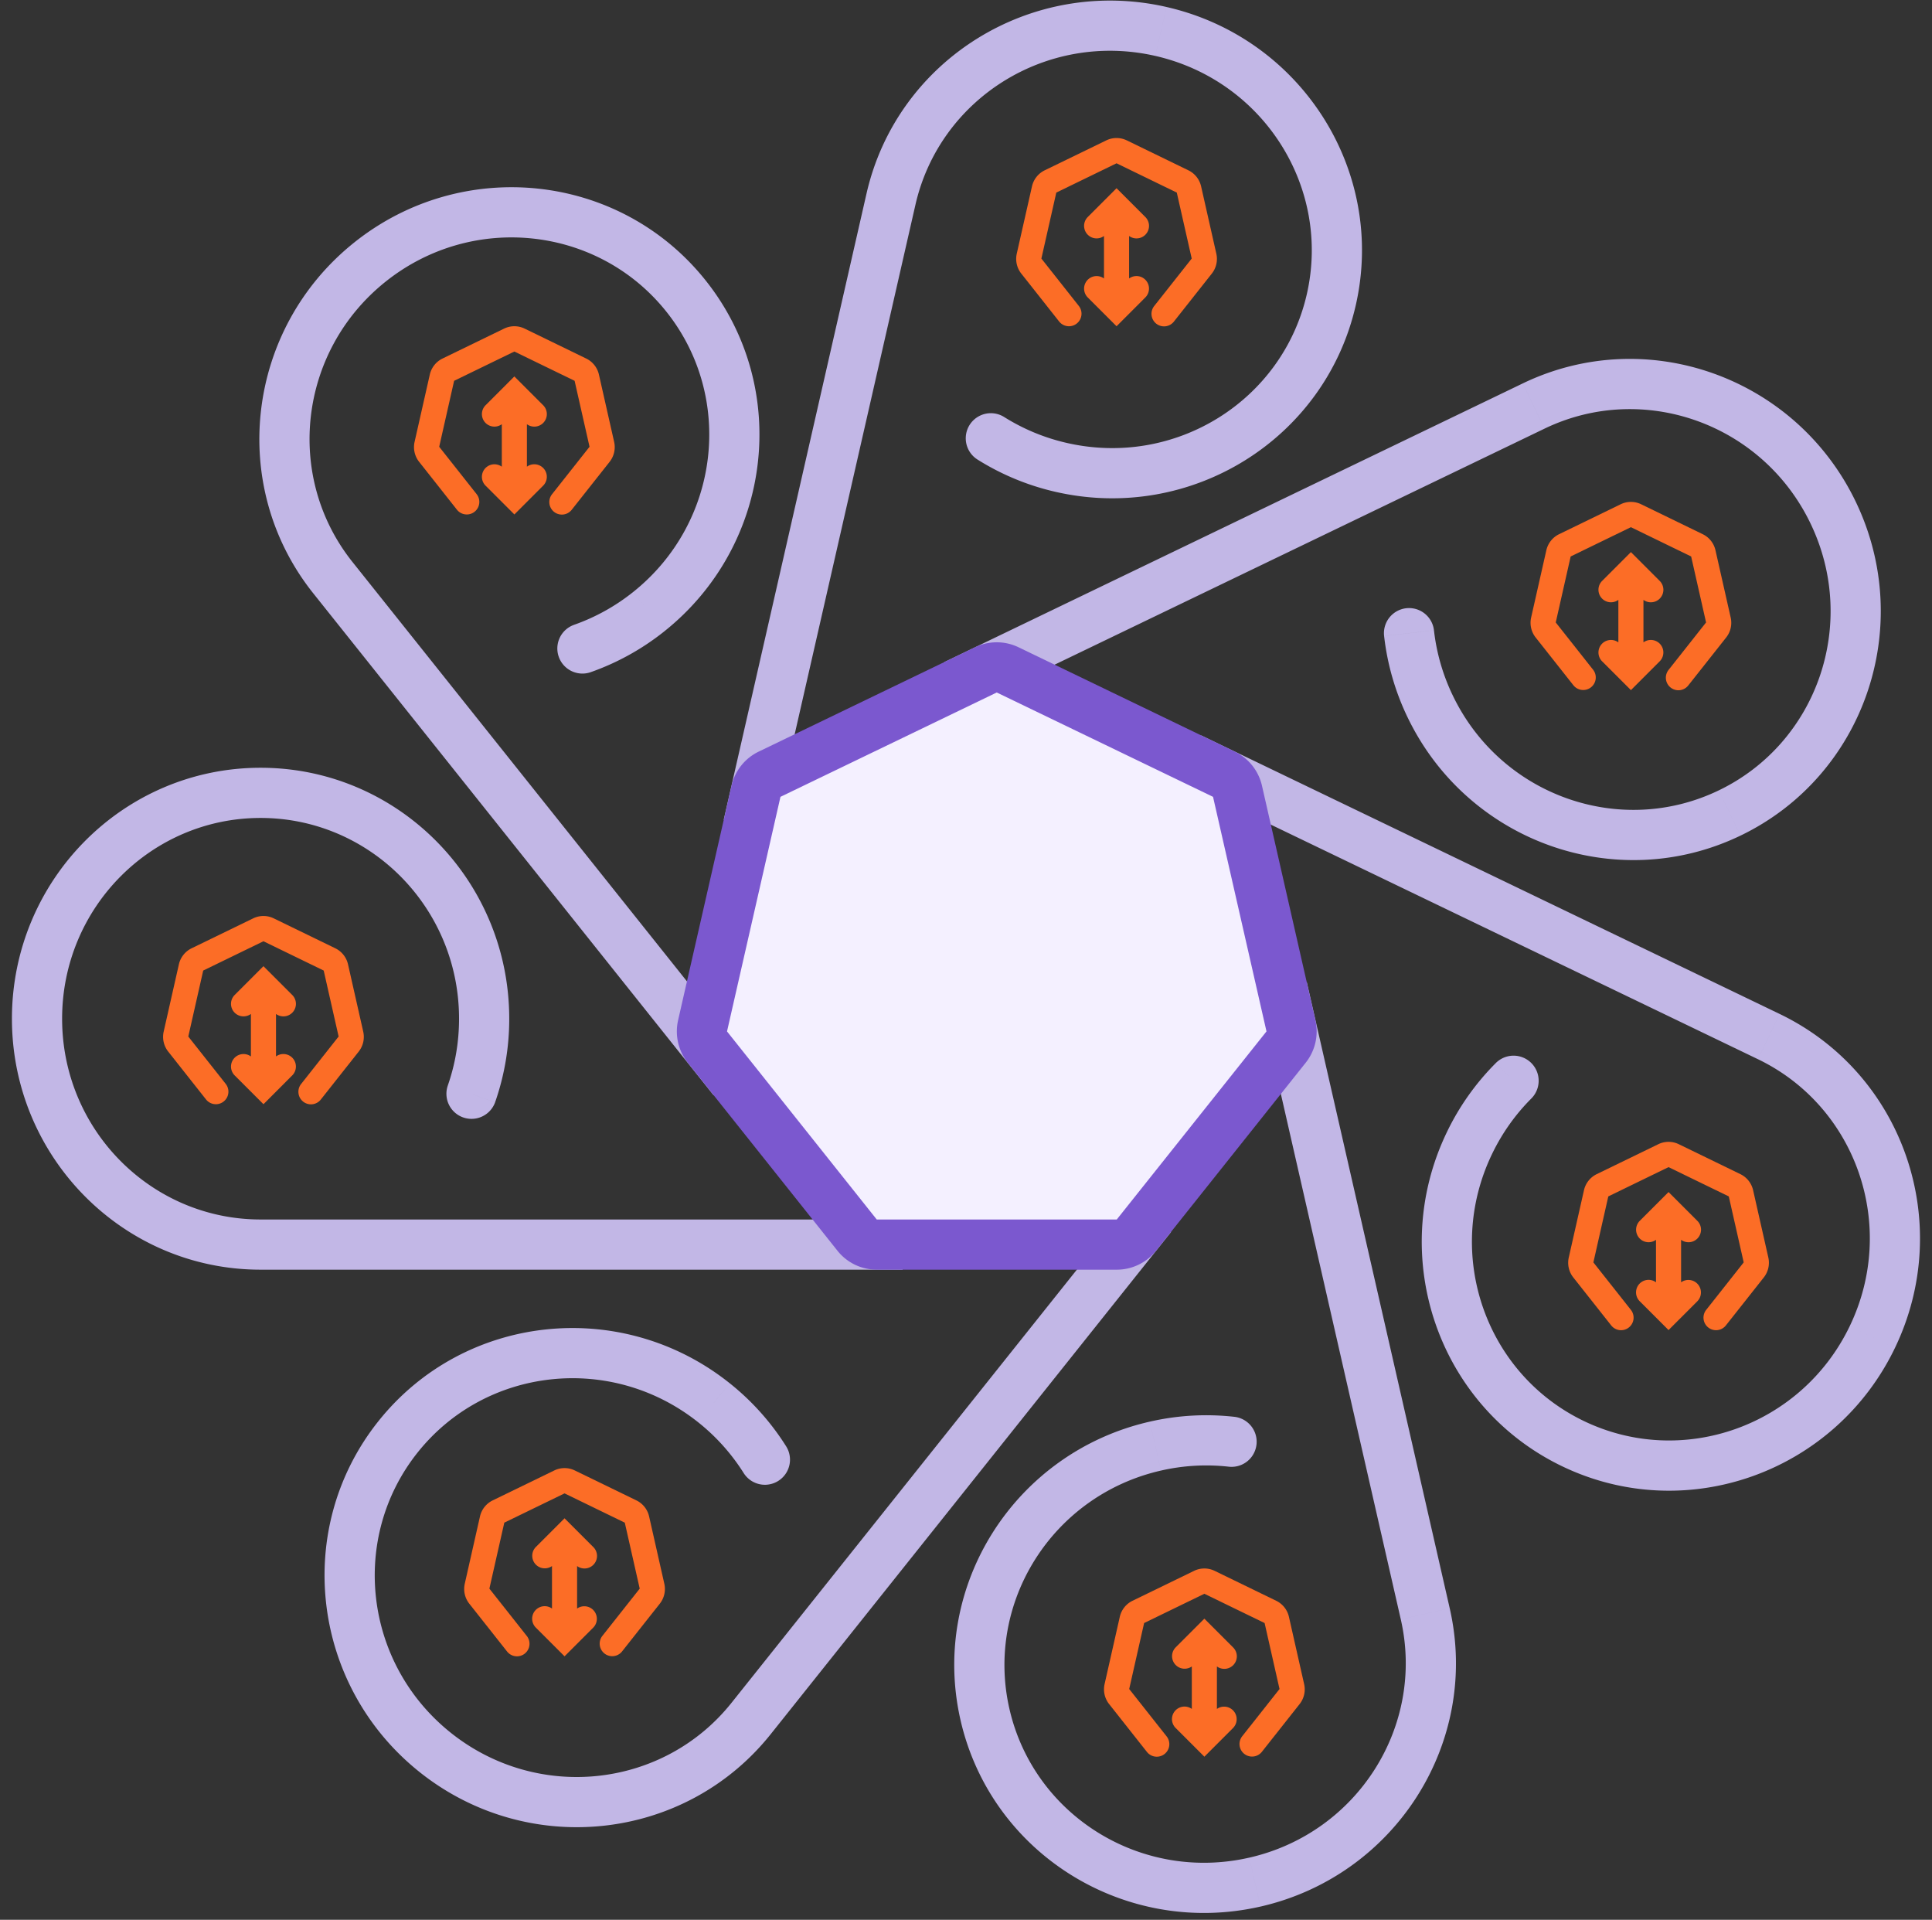 <svg width="154" height="153" viewBox="0 0 154 153" xmlns="http://www.w3.org/2000/svg"><rect x="0" y="0" width="154" height="153" fill="#333333" stroke="none"/><path d="M35.69 86.526a2 2 0 003.775 1.322l-3.776-1.322zm24.185 50.425l1.564 1.247-1.564-1.247zm-25.184 2.71l-1.247 1.563 1.247-1.563zm22.22-27.865l1.248-1.564-1.247 1.564zm2.366 5.597a2 2 0 103.387-2.128l-3.387 2.128zM26.533 46.036l1.564-1.247-1.564 1.247zm2.959-25.155l1.247 1.564-1.247-1.564zm22.225 27.861l1.247 1.564-1.247-1.564zm-5.983 1.062a2 2 0 001.321 3.775l-1.321-3.776zm25.285-33.928l-1.95-.445 1.95.445zm21.513-13.37l-.445 1.95.445-1.95zm-7.927 34.747l-.445 1.95.445-1.95zm-4.56-4.017a2 2 0 00-2.128 3.388l2.128-3.388zm42.203-.88l-.868-1.801.868 1.802zm23.866 8.484l-1.802.868 1.802-.868zm-32.109 15.467l1.802-.868-1.802.868zm.297-6.07a2 2 0 00-3.975.448l3.975-.448zm26.692 32.374l-.867 1.802.867-1.802zm8.247 23.949l1.802.868-1.802-.868zM117.13 91.099l-1.802-.868 1.802.868zm4.931-3.552a2 2 0 00-2.829-2.829l2.829 2.829zm-8.453 41.067l-1.95.446 1.95-.446zm-13.583 21.38l-.445-1.95.445 1.95zm-7.932-34.746l-.445-1.95.445 1.95zm5.851 1.64a2 2 0 10.448-3.975l-.448 3.975zM71.951 97.187h-51.18v4h51.18v-4zm-51.18 0c-8.718 0-15.82-7.144-15.82-16h-4c0 11.027 8.855 20 19.82 20v-4zm-15.82-16c0-8.856 7.102-16 15.82-16v-4c-10.965 0-19.82 8.973-19.82 20h4zm15.82-16c8.718 0 15.82 7.144 15.82 16h4c0-11.027-8.855-20-19.82-20v4zm15.82 16c0 1.876-.318 3.672-.902 5.34l3.776 1.32a20.134 20.134 0 001.126-6.66h-4zm53.63 14.502l-31.91 40.015 3.128 2.494 31.909-40.015-3.128-2.494zm-31.91 40.015c-5.435 6.816-15.449 7.914-22.373 2.393l-2.494 3.127c8.622 6.875 21.158 5.547 27.995-3.026l-3.128-2.494zm-22.373 2.393c-6.923-5.521-8.081-15.528-2.646-22.344l-3.127-2.494c-6.837 8.573-5.342 21.091 3.28 27.965l2.493-3.127zm-2.646-22.344c5.436-6.817 15.45-7.915 22.373-2.394l2.494-3.127c-8.621-6.875-21.158-5.546-27.994 3.027l3.127 2.494zm22.373-2.394a16.148 16.148 0 013.612 4.034l3.387-2.128a20.148 20.148 0 00-4.505-5.033l-2.494 3.127zm4.348-28.56l-31.916-40.01-3.127 2.495 31.916 40.01 3.127-2.495zm-31.916-40.01c-5.437-6.815-4.28-16.822 2.642-22.345l-2.494-3.126c-8.62 6.876-10.113 19.394-3.275 27.966l3.127-2.495zm2.642-22.345c6.923-5.522 16.936-4.425 22.373 2.39l3.127-2.494c-6.838-8.572-19.374-9.899-27.994-3.022l2.494 3.127zm22.373 2.39c5.437 6.815 4.28 16.822-2.642 22.345l2.494 3.127c8.62-6.877 10.113-19.395 3.275-27.966l-3.127 2.494zM50.47 47.179a16.135 16.135 0 01-4.736 2.624l1.321 3.776a20.133 20.133 0 005.91-3.273l-2.495-3.127zm11.117 19.04l11.382-49.898-3.9-.89L57.687 65.33l3.9.89zm11.382-49.898c1.94-8.5 10.484-13.835 19.118-11.866l.89-3.9c-10.752-2.451-21.47 4.187-23.908 14.877l3.9.89zM92.087 4.455c8.634 1.97 14.02 10.483 12.081 18.983l3.9.89c2.438-10.691-4.341-21.32-15.091-23.772l-.89 3.9zm12.081 18.983c-1.939 8.5-10.484 13.835-19.118 11.865l-.89 3.9c10.751 2.452 21.469-4.185 23.908-14.876l-3.9-.89zM85.05 35.303a16.134 16.134 0 01-5.005-2.067l-2.128 3.388a20.133 20.133 0 006.243 2.579l.89-3.9zM77.007 56.37l46.109-22.21-1.736-3.604-46.11 22.21 1.737 3.604zm46.109-22.21c7.854-3.784 17.353-.43 21.196 7.549l3.604-1.736c-4.785-9.934-16.657-14.176-26.536-9.417l1.736 3.603zm21.196 7.549c3.843 7.978.546 17.497-7.309 21.28l1.736 3.604c9.879-4.759 13.962-16.686 9.177-26.62l-3.604 1.736zm-7.309 21.28c-7.854 3.784-17.353.429-21.196-7.55l-3.604 1.737c4.786 9.934 16.657 14.175 26.536 9.417l-1.736-3.604zm-21.196-7.55a16.14 16.14 0 01-1.505-5.201l-3.975.448a20.138 20.138 0 001.876 6.49l3.604-1.736zm-21.794 6.773l46.114 22.202 1.735-3.604-46.113-22.203-1.736 3.605zm46.114 22.202c7.855 3.782 11.154 13.3 7.312 21.279l3.604 1.736c4.784-9.936.699-21.862-9.181-26.619l-1.735 3.604zm7.312 21.279c-3.841 7.979-13.339 11.335-21.194 7.553l-1.736 3.604c9.88 4.757 21.751.514 26.534-9.421l-3.604-1.736zm-21.194 7.553c-7.856-3.782-11.155-13.3-7.313-21.279l-3.604-1.735c-4.784 9.935-.698 21.861 9.181 26.618l1.736-3.604zm-7.313-21.279c.814-1.69 1.88-3.17 3.129-4.42l-2.829-2.828a20.121 20.121 0 00-3.904 5.513l3.604 1.735zm-18.665-12.803l11.391 49.897 3.899-.891-11.391-49.896-3.899.89zm11.391 49.897c1.94 8.499-3.444 17.013-12.078 18.984l.89 3.9c10.751-2.455 17.528-13.085 15.087-23.775l-3.899.891zM99.58 148.044c-8.633 1.971-17.18-3.363-19.12-11.862l-3.9.89c2.441 10.69 13.16 17.326 23.91 14.872l-.89-3.9zm-19.12-11.862c-1.94-8.5 3.445-17.013 12.078-18.984l-.89-3.9c-10.75 2.454-17.528 13.084-15.087 23.774l3.9-.89zm12.078-18.984a16.141 16.141 0 015.406-.31l.448-3.975a20.143 20.143 0 00-6.744.385l.89 3.9z" fill="#C2B7E6"/><path d="M80.317 53.385l17.243 8.317c.547.264.947.764 1.082 1.36l4.259 18.687a2.009 2.009 0 01-.387 1.698L90.582 98.433c-.38.477-.955.754-1.562.754H69.882a1.996 1.996 0 01-1.562-.754L56.388 83.447a2.01 2.01 0 01-.386-1.698l4.258-18.687a2.004 2.004 0 011.083-1.36l17.242-8.317a1.993 1.993 0 011.732 0z" fill="#F4F0FF" stroke="#7B58CF" stroke-width="4"/><g clip-path="url(#clip0)" fill="#FC6D26"><path d="M89.818 11.188a1.87 1.87 0 00-1.636 0l-4.91 2.386a1.885 1.885 0 00-1.013 1.28l-1.212 5.36a1.891 1.891 0 00.36 1.59l3.015 3.816a1 1 0 001.57-1.24l-2.983-3.774 1.189-5.258L89 13.014l4.802 2.334 1.19 5.258-2.983 3.774a1 1 0 101.569 1.24l3.015-3.815a1.891 1.891 0 00.36-1.59l-1.212-5.361a1.884 1.884 0 00-1.013-1.28l-4.91-2.386z"/><path d="M91.296 18.708a.998.998 0 01-1.296.099v3.386a.998.998 0 011.296 1.51L89 26l-2.296-2.296A.998.998 0 0188 22.194v-3.387a.998.998 0 01-1.296-1.51L89 15l2.296 2.296a.998.998 0 010 1.412z"/></g><g clip-path="url(#clip1)" fill="#FC6D26"><path d="M130.818 40.188a1.87 1.87 0 00-1.636 0l-4.91 2.386a1.885 1.885 0 00-1.013 1.28l-1.212 5.36a1.889 1.889 0 00.36 1.59l3.015 3.816a1 1 0 001.569-1.24l-2.982-3.774 1.189-5.258L130 42.014l4.802 2.334 1.189 5.258-2.982 3.774a1 1 0 101.569 1.24l3.015-3.815a1.889 1.889 0 00.36-1.59l-1.212-5.361a1.884 1.884 0 00-1.013-1.28l-4.91-2.386z"/><path d="M132.296 47.708a.998.998 0 01-1.296.099v3.386a.998.998 0 011.296 1.51L130 55l-2.296-2.296a.998.998 0 011.296-1.51v-3.387a.998.998 0 01-1.296-1.51L130 44l2.296 2.296a.998.998 0 010 1.412z"/></g><g clip-path="url(#clip2)" fill="#FC6D26"><path d="M133.818 91.188a1.87 1.87 0 00-1.636 0l-4.91 2.386a1.885 1.885 0 00-1.013 1.28l-1.212 5.361a1.89 1.89 0 00.36 1.59l3.015 3.815a1 1 0 101.569-1.24l-2.982-3.774 1.189-5.258L133 93.014l4.802 2.334 1.189 5.258-2.982 3.774a1 1 0 101.569 1.24l3.015-3.815a1.89 1.89 0 00.36-1.59l-1.212-5.361a1.884 1.884 0 00-1.013-1.28l-4.91-2.386z"/><path d="M135.296 98.708a.998.998 0 01-1.296.099v3.386a.999.999 0 011.296 1.511L133 106l-2.296-2.296a.998.998 0 011.296-1.511v-3.386a.998.998 0 01-1.296-1.51L133 95l2.296 2.296a.998.998 0 010 1.412z"/></g><g clip-path="url(#clip3)" fill="#FC6D26"><path d="M96.818 125.188a1.87 1.87 0 00-1.636 0l-4.91 2.386a1.884 1.884 0 00-1.013 1.28l-1.212 5.361a1.893 1.893 0 00.36 1.59l3.015 3.815a1 1 0 001.57-1.24l-2.983-3.774 1.189-5.258L96 127.015l4.802 2.333 1.189 5.258-2.982 3.774a1 1 0 001.569 1.24l3.015-3.815a1.89 1.89 0 00.36-1.59l-1.212-5.361a1.885 1.885 0 00-1.013-1.28l-4.91-2.386z"/><path d="M98.296 132.708a1 1 0 01-1.296.099v3.386a1 1 0 011.296 1.511L96 140l-2.296-2.296A.999.999 0 0195 136.193v-3.386a1 1 0 01-1.296-1.511L96 129l2.296 2.296a.999.999 0 010 1.412z"/></g><g clip-path="url(#clip4)" fill="#FC6D26"><path d="M45.818 117.188a1.87 1.87 0 00-1.636 0l-4.91 2.386a1.884 1.884 0 00-1.013 1.28l-1.212 5.361a1.893 1.893 0 00.36 1.59l3.015 3.815a1 1 0 001.57-1.24l-2.983-3.774 1.189-5.258L45 119.015l4.802 2.333 1.19 5.258-2.983 3.774a1 1 0 001.569 1.24l3.015-3.815a1.893 1.893 0 00.36-1.59l-1.212-5.361a1.884 1.884 0 00-1.013-1.28l-4.91-2.386z"/><path d="M47.296 124.708a1 1 0 01-1.296.099v3.386a1 1 0 011.296 1.511L45 132l-2.296-2.296A.999.999 0 0144 128.193v-3.386a1 1 0 01-1.296-1.511L45 121l2.296 2.296a.999.999 0 010 1.412z"/></g><g clip-path="url(#clip5)" fill="#FC6D26"><path d="M21.818 73.188a1.87 1.87 0 00-1.636 0l-4.91 2.386a1.885 1.885 0 00-1.013 1.28l-1.212 5.36a1.891 1.891 0 00.36 1.59l3.015 3.816a1 1 0 001.57-1.24l-2.983-3.774 1.189-5.258L21 75.014l4.802 2.334 1.19 5.258-2.983 3.774a1 1 0 101.569 1.24l3.015-3.815a1.891 1.891 0 00.36-1.59l-1.212-5.361a1.884 1.884 0 00-1.013-1.28l-4.91-2.386z"/><path d="M23.296 80.708a.998.998 0 01-1.296.099v3.386a.998.998 0 011.296 1.51L21 88l-2.296-2.296A.998.998 0 0120 84.194v-3.387a.998.998 0 01-1.296-1.51L21 77l2.296 2.296a.998.998 0 010 1.412z"/></g><g clip-path="url(#clip6)" fill="#FC6D26"><path d="M41.818 26.188a1.87 1.87 0 00-1.636 0l-4.91 2.386a1.885 1.885 0 00-1.013 1.28l-1.212 5.36a1.891 1.891 0 00.36 1.59l3.015 3.816a1 1 0 001.57-1.24l-2.983-3.774 1.189-5.258L41 28.015l4.802 2.333 1.19 5.258-2.983 3.774a1 1 0 101.569 1.24l3.015-3.815a1.891 1.891 0 00.36-1.59l-1.212-5.361a1.884 1.884 0 00-1.013-1.28l-4.91-2.386z"/><path d="M43.296 33.708a.998.998 0 01-1.296.099v3.386a.998.998 0 011.296 1.51L41 41l-2.296-2.296A.998.998 0 0140 37.194v-3.387a.998.998 0 01-1.296-1.51L41 30l2.296 2.296a.998.998 0 010 1.412z"/></g><defs><clipPath id="clip0"><path fill="#fff" transform="translate(81 11)" d="M0 0h16v16H0z"/></clipPath><clipPath id="clip1"><path fill="#fff" transform="translate(122 40)" d="M0 0h16v16H0z"/></clipPath><clipPath id="clip2"><path fill="#fff" transform="translate(125 91)" d="M0 0h16v16H0z"/></clipPath><clipPath id="clip3"><path fill="#fff" transform="translate(88 125)" d="M0 0h16v16H0z"/></clipPath><clipPath id="clip4"><path fill="#fff" transform="translate(37 117)" d="M0 0h16v16H0z"/></clipPath><clipPath id="clip5"><path fill="#fff" transform="translate(13 73)" d="M0 0h16v16H0z"/></clipPath><clipPath id="clip6"><path fill="#fff" transform="translate(33 26)" d="M0 0h16v16H0z"/></clipPath></defs></svg>